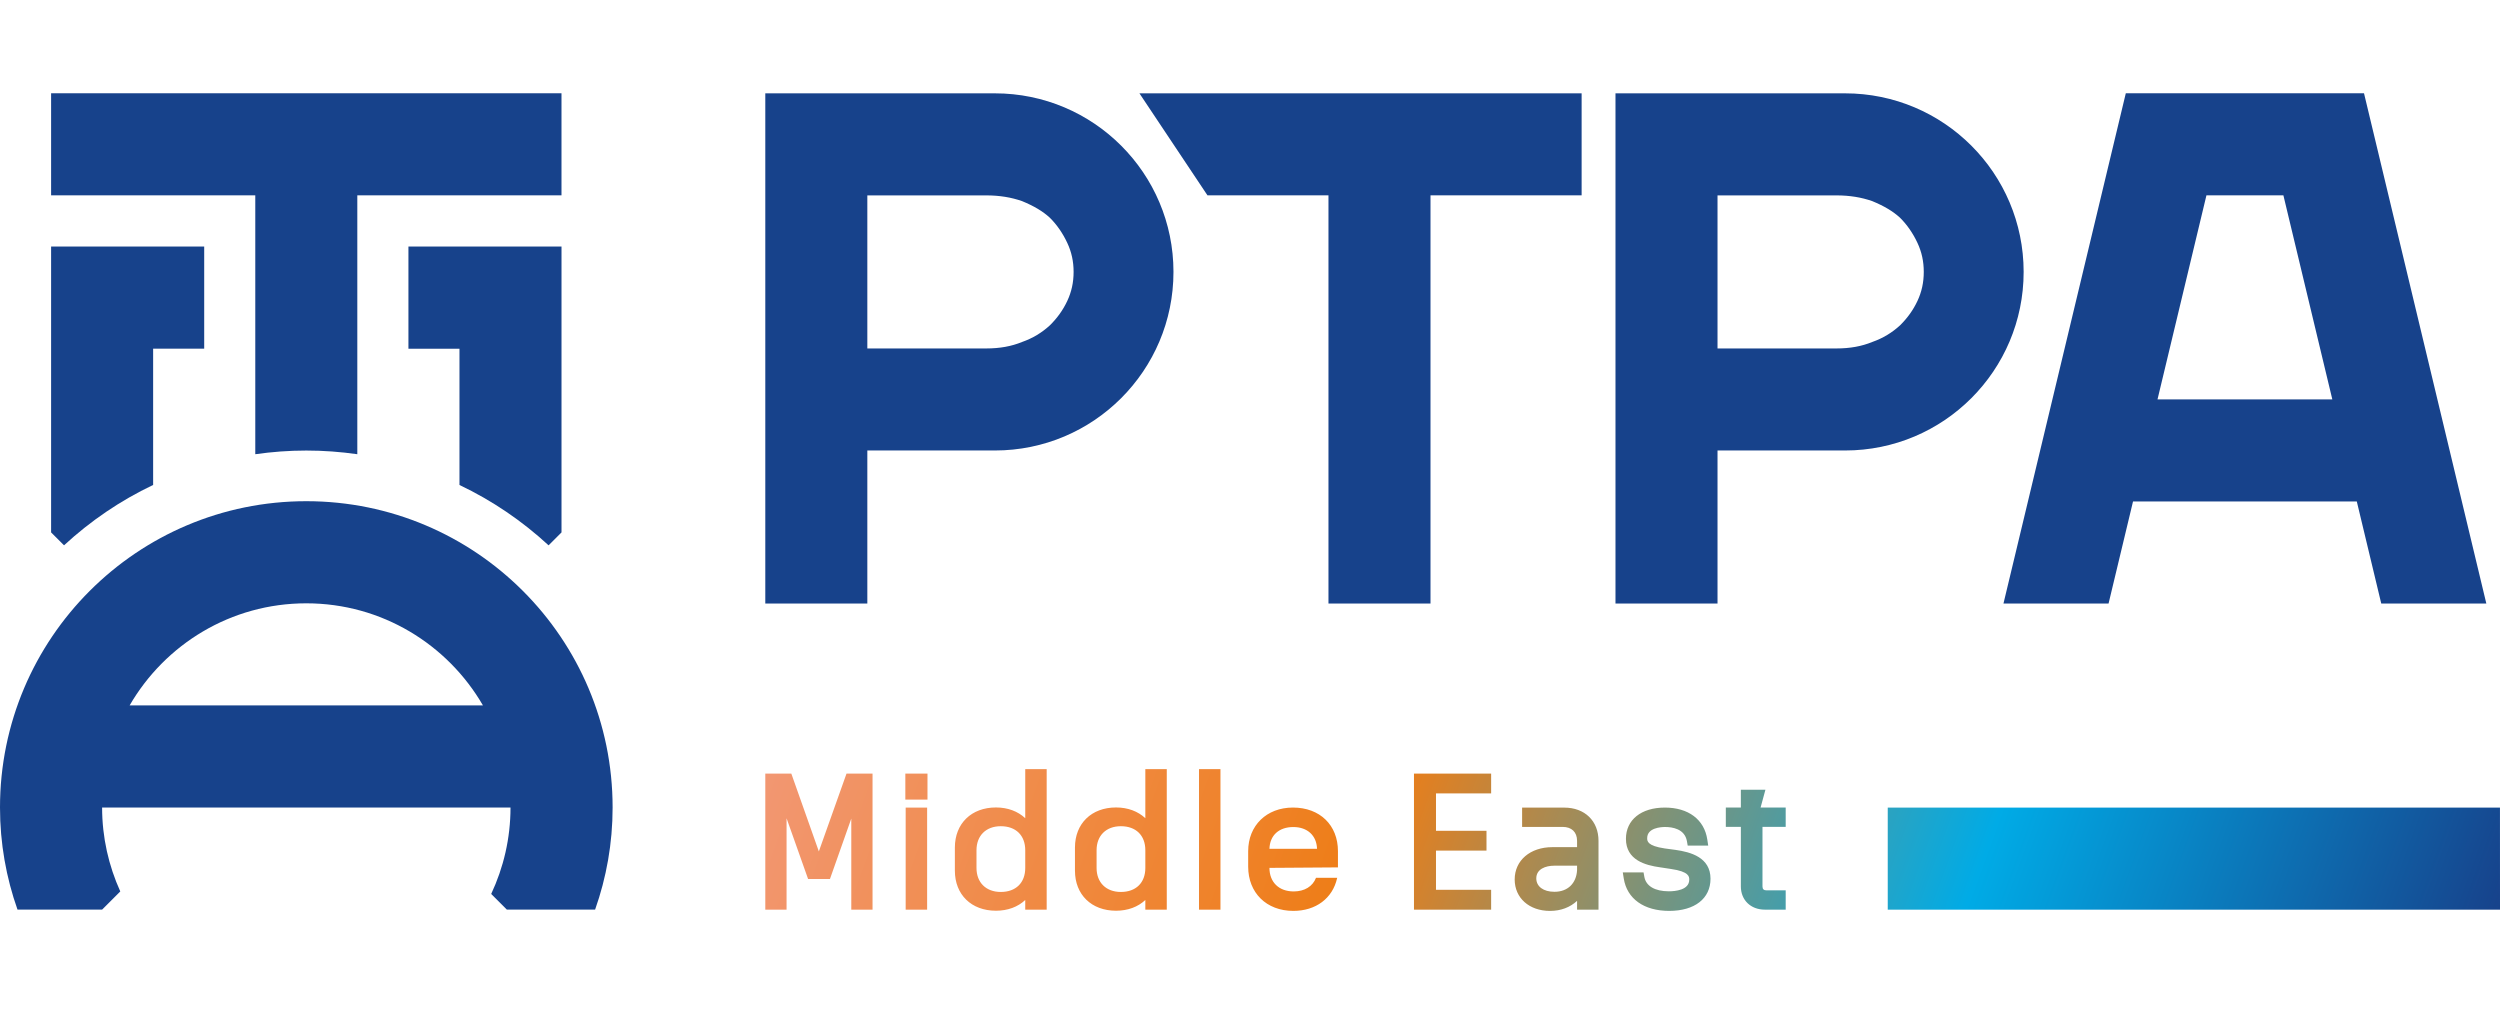 <svg xmlns="http://www.w3.org/2000/svg" width="134" height="55" viewBox="0 0 134 55" fill="none"><path d="M48.526 42.857H49.713V41.465H48.526V42.857ZM54.953 43.856C54.558 43.486 54.016 43.28 53.383 43.28C52.066 43.28 51.181 44.143 51.181 45.427V46.668C51.181 47.953 52.065 48.815 53.383 48.815C54.016 48.815 54.558 48.61 54.953 48.24V48.757H56.102V41.225H54.953V43.856ZM54.953 46.524C54.953 47.317 54.45 47.809 53.642 47.809C52.851 47.809 52.34 47.304 52.34 46.524V45.571C52.34 44.789 52.851 44.285 53.642 44.285C54.45 44.285 54.953 44.778 54.953 45.571V46.524ZM48.544 48.757H49.694V43.288H48.544V48.757ZM101.183 43.286V48.757H134L133.998 43.286H101.183ZM43.89 45.636L42.415 41.465H41.02V48.757H42.16V43.859L43.313 47.113H44.486L45.629 43.876V48.757H46.768V41.465H45.373L43.89 45.636ZM75.789 48.757H79.925V47.694H76.969V45.594H79.676V44.531H76.969V42.526H79.925V41.464H75.789V48.757ZM83.846 43.288H81.585V44.322H83.757C84.241 44.322 84.531 44.601 84.531 45.069V45.407H83.21C82.018 45.407 81.187 46.119 81.187 47.139C81.187 48.131 81.965 48.825 83.081 48.825C83.66 48.825 84.159 48.633 84.531 48.286V48.757H85.68V45.069C85.68 44.004 84.943 43.288 83.846 43.288ZM83.319 47.8C82.727 47.8 82.345 47.518 82.345 47.081C82.345 46.581 82.843 46.401 83.309 46.401H84.531V46.642C84.49 47.356 84.025 47.8 83.319 47.8ZM70.538 47.051C70.361 47.511 69.923 47.781 69.343 47.781C68.54 47.781 68.042 47.276 68.042 46.518L71.714 46.492V45.624C71.714 44.226 70.745 43.285 69.303 43.285C67.889 43.285 66.902 44.248 66.902 45.624V46.451C66.902 47.85 67.875 48.824 69.323 48.824C70.527 48.824 71.426 48.153 71.668 47.074L71.673 47.051H70.538ZM69.323 44.329C70.077 44.329 70.571 44.785 70.593 45.497H68.042C68.064 44.775 68.55 44.329 69.323 44.329ZM89.801 45.553L89.228 45.476C88.289 45.336 88.289 45.079 88.289 44.924C88.289 44.371 89.027 44.327 89.253 44.327C89.639 44.327 90.303 44.427 90.419 45.087L90.46 45.323H91.56L91.511 44.998C91.35 43.926 90.499 43.286 89.234 43.286C87.968 43.286 87.15 43.944 87.15 44.961C87.15 46.102 88.196 46.38 88.979 46.488L89.559 46.576C90.544 46.716 90.544 46.996 90.544 47.148C90.544 47.713 89.781 47.774 89.451 47.774C88.7 47.774 88.222 47.49 88.136 46.995L88.094 46.759H86.981L87.033 47.085C87.204 48.174 88.115 48.824 89.47 48.824C90.835 48.824 91.683 48.163 91.683 47.1C91.684 45.952 90.611 45.667 89.801 45.553ZM94.627 42.329H93.31V43.285H92.504V44.319H93.31V47.514C93.31 48.245 93.839 48.757 94.596 48.757H95.713V47.723H94.686C94.538 47.723 94.469 47.657 94.469 47.514V44.319H95.713V43.285H94.367L94.627 42.329ZM64.267 48.757H65.417V41.224H64.267V48.757ZM61.39 43.856C60.995 43.486 60.453 43.28 59.82 43.28C58.503 43.28 57.618 44.143 57.618 45.427V46.668C57.618 47.953 58.502 48.815 59.82 48.815C60.453 48.815 60.995 48.61 61.39 48.24V48.757H62.539V41.225H61.39V43.856ZM61.39 46.524C61.39 47.317 60.887 47.809 60.078 47.809C59.288 47.809 58.777 47.304 58.777 46.524V45.571C58.777 44.789 59.288 44.285 60.078 44.285C60.887 44.285 61.39 44.778 61.39 45.571V46.524Z" fill="url(#paint0_linear_413_254)"></path><path d="M8.208 25.994V18.69H10.945V13.213H8.208H2.739V18.69V28.537L3.432 29.229C4.844 27.925 6.451 26.829 8.208 25.994Z" fill="#17428B"></path><path d="M30.096 13.214H24.628H21.892V18.691H24.628V25.995C26.384 26.83 27.992 27.926 29.404 29.23L30.097 28.537V18.691V13.214H30.096Z" fill="#17428B"></path><path d="M13.683 24.346C14.577 24.219 15.489 24.149 16.418 24.149C17.346 24.149 18.259 24.219 19.152 24.346V10.47H30.096V5H19.152H13.683H2.739V10.47H13.683V24.346Z" fill="#17428B"></path><path d="M16.418 26.864C7.351 26.864 0 34.215 0 43.282C0 45.202 0.333 47.044 0.938 48.755H5.473L6.447 47.781C5.826 46.408 5.473 44.887 5.473 43.282H27.363C27.363 44.94 26.988 46.508 26.328 47.916L27.166 48.754H31.898C32.503 47.042 32.836 45.201 32.836 43.282C32.836 34.215 25.485 26.864 16.418 26.864ZM6.948 37.81C8.842 34.541 12.369 32.338 16.417 32.338C20.465 32.338 23.992 34.542 25.886 37.81H6.948Z" fill="#17428B"></path><path d="M53.326 5.003H46.489H41.02V32.35H46.489V24.146H53.326C58.612 24.146 62.898 19.86 62.898 14.574C62.898 9.288 58.612 5.003 53.326 5.003ZM57.206 16.13C56.978 16.616 56.681 17.032 56.282 17.43C55.839 17.837 55.354 18.129 54.783 18.33C54.217 18.563 53.591 18.677 52.865 18.677H46.489V10.473H52.865C53.566 10.473 54.2 10.576 54.783 10.78C55.431 11.047 55.894 11.325 56.27 11.669C56.649 12.045 56.963 12.499 57.206 13.019C57.435 13.507 57.545 14.016 57.545 14.574C57.545 15.133 57.435 15.642 57.206 16.13Z" fill="#17428B"></path><path d="M98.896 5.003H92.059H86.59V32.35H92.059V24.146H98.896C104.182 24.146 108.467 19.86 108.467 14.574C108.467 9.288 104.182 5.003 98.896 5.003ZM102.776 16.13C102.548 16.616 102.25 17.032 101.852 17.43C101.408 17.837 100.924 18.129 100.353 18.33C99.786 18.563 99.16 18.677 98.435 18.677H92.059V10.473H98.435C99.136 10.473 99.77 10.576 100.353 10.78C101 11.047 101.462 11.325 101.84 11.669C102.218 12.045 102.533 12.499 102.776 13.019C103.005 13.507 103.114 14.016 103.114 14.574C103.114 15.133 103.005 15.642 102.776 16.13Z" fill="#17428B"></path><path d="M84.775 5.001H70.689H69.489H61.072L64.72 10.47H69.489H70.689H71.206V32.351H76.675V10.47H84.775V5.001Z" fill="#17428B"></path><path d="M127.635 32.348H133.267L126.711 5H126.365H115.198H113.943L107.386 32.348H113.019L114.33 26.878H126.324L127.635 32.348ZM115.642 21.409L118.265 10.47H122.39L125.013 21.409H115.642Z" fill="#17428B"></path><defs><linearGradient id="paint0_linear_413_254" x1="44.994" y1="30.547" x2="129.441" y2="61.283" gradientUnits="userSpaceOnUse"><stop stop-color="#F29772"></stop><stop offset="0.35" stop-color="#EE7D16"></stop><stop offset="0.7" stop-color="#00ABE6"></stop><stop offset="1" stop-color="#17428B"></stop></linearGradient></defs></svg>